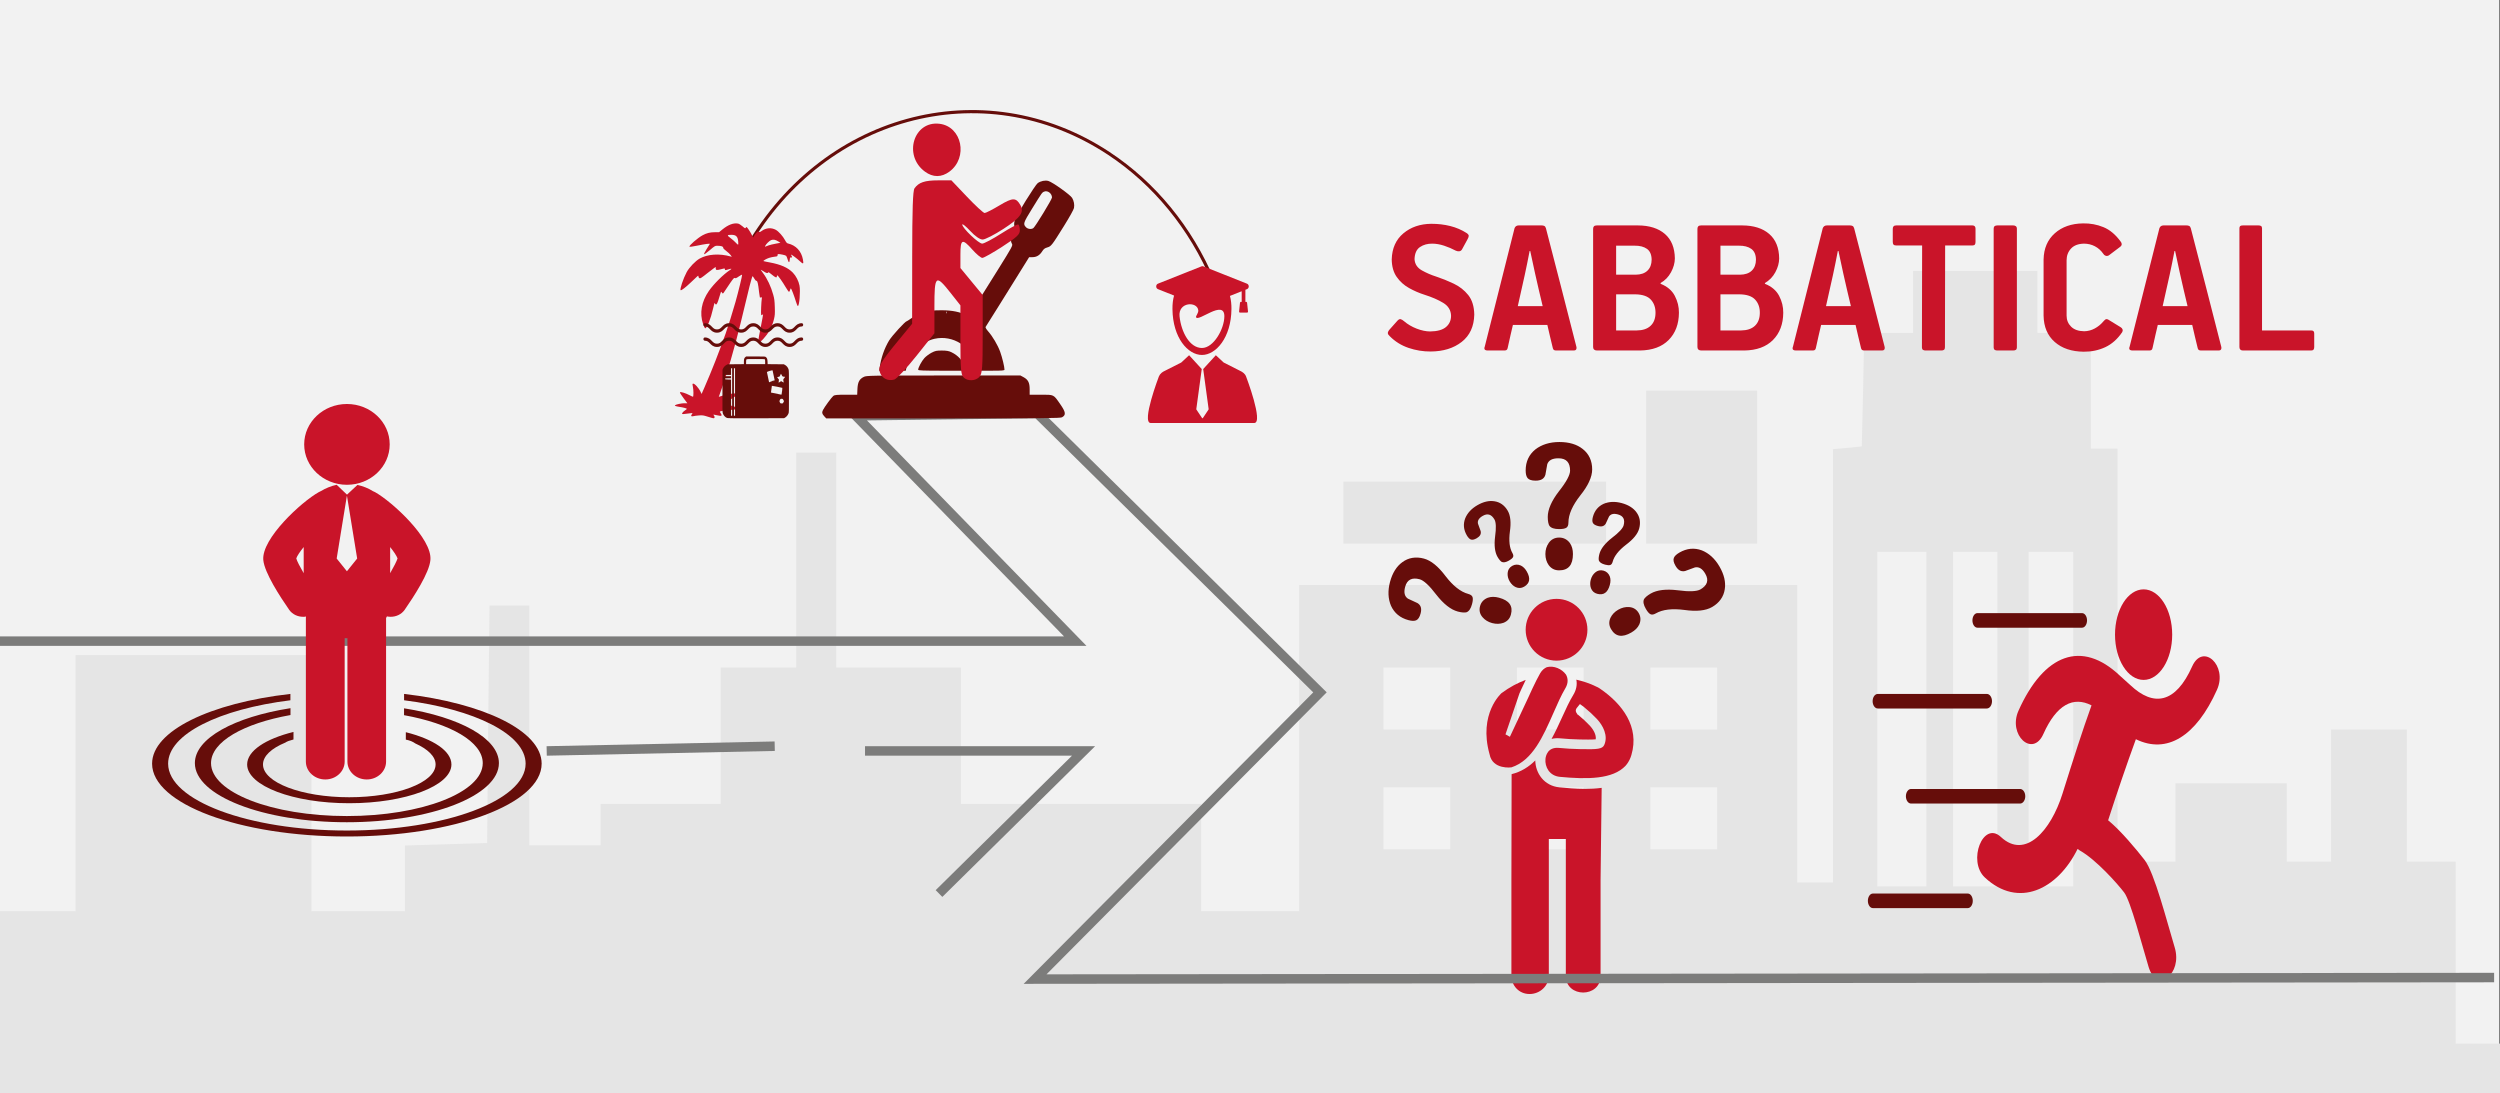 <svg width="526" height="230" xmlns="http://www.w3.org/2000/svg" xmlns:xlink="http://www.w3.org/1999/xlink" overflow="hidden"><rect width="100%" height="100%" fill="#808080" stroke="none"/><defs><clipPath id="clip0"><path d="M0 0 526 0 526 230 0 230Z" fill-rule="evenodd" clip-rule="evenodd"/></clipPath><clipPath id="clip1"><path d="M238 55 268 55 268 90 238 90Z" fill-rule="evenodd" clip-rule="evenodd"/></clipPath><clipPath id="clip2"><path d="M238 55 268 55 268 90 238 90Z" fill-rule="evenodd" clip-rule="evenodd"/></clipPath><clipPath id="clip3"><path d="M238 55 268 55 268 90 238 90Z" fill-rule="evenodd" clip-rule="evenodd"/></clipPath><clipPath id="clip4"><path d="M185 38 226 38 226 79 185 79Z" fill-rule="evenodd" clip-rule="evenodd"/></clipPath><clipPath id="clip5"><path d="M185 38 226 38 226 79 185 79Z" fill-rule="evenodd" clip-rule="evenodd"/></clipPath><clipPath id="clip6"><path d="M185 38 226 38 226 79 185 79Z" fill-rule="evenodd" clip-rule="evenodd"/></clipPath><clipPath id="clip7"><path d="M173 79 224 79 224 89 173 89Z" fill-rule="evenodd" clip-rule="evenodd"/></clipPath><clipPath id="clip8"><path d="M173 79 224 79 224 89 173 89Z" fill-rule="evenodd" clip-rule="evenodd"/></clipPath><clipPath id="clip9"><path d="M173 79 224 79 224 89 173 89Z" fill-rule="evenodd" clip-rule="evenodd"/></clipPath><clipPath id="clip10"><path d="M142 47 169 47 169 89 142 89Z" fill-rule="evenodd" clip-rule="evenodd"/></clipPath><clipPath id="clip11"><path d="M142 47 169 47 169 89 142 89Z" fill-rule="evenodd" clip-rule="evenodd"/></clipPath><clipPath id="clip12"><path d="M142 47 169 47 169 89 142 89Z" fill-rule="evenodd" clip-rule="evenodd"/></clipPath><clipPath id="clip13"><path d="M152 74 166 74 166 89 152 89Z" fill-rule="evenodd" clip-rule="evenodd"/></clipPath><clipPath id="clip14"><path d="M152 74 166 74 166 89 152 89Z" fill-rule="evenodd" clip-rule="evenodd"/></clipPath><clipPath id="clip15"><path d="M152 74 166 74 166 89 152 89Z" fill-rule="evenodd" clip-rule="evenodd"/></clipPath></defs><g clip-path="url(#clip0)"><rect x="0" y="0" width="525.239" height="230" fill="#FFFFFF" transform="scale(1.001 1)"/><rect x="0" y="0" width="525.239" height="230" fill="#F2F2F2" transform="scale(1.001 1)"/><path d="M0 153.859 0 134.718 7.967 134.718 15.878 134.718 15.878 107.806 15.878 80.841 40.676 80.841 65.474 80.841 65.474 107.806 65.474 134.718 75.292 134.718 85.11 134.718 85.11 127.833 85.11 120.897 93.751 120.636 102.391 120.375 102.615 95.392 102.896 70.41 107.103 70.41 111.255 70.41 111.255 95.601 111.255 120.844 118.773 120.844 126.235 120.844 126.235 116.463 126.235 112.134 138.858 112.134 151.482 112.134 151.482 97.792 151.482 83.449 159.449 83.449 167.359 83.449 167.359 60.865 167.359 38.23 171.567 38.23 175.775 38.23 175.775 60.865 175.775 83.449 188.904 83.449 201.976 83.449 201.976 97.792 201.976 112.134 227.223 112.134 252.47 112.134 252.47 123.452 252.47 134.718 262.737 134.718 273.06 134.718 273.06 100.399 273.06 66.081 325.406 66.081 377.751 66.081 377.751 97.374 377.751 128.668 381.51 128.668 385.269 128.668 385.269 83.084 385.269 37.5 388.299 37.239 391.328 36.926 391.609 24.983 391.833 13.039 396.939 13.039 402.1 13.039 402.1 6.519 402.1 0 415.173 0 428.245 0 428.245 6.519 428.245 13.039 433.855 13.039 439.466 13.039 439.466 25.191 439.466 37.395 442.271 37.395 445.076 37.395 445.076 80.841 445.076 124.287 451.192 124.287 457.251 124.287 457.251 116.046 457.251 107.806 468.921 107.806 480.647 107.806 480.647 116.046 480.647 124.287 485.303 124.287 489.96 124.287 489.96 110.413 489.96 96.488 497.927 96.488 505.894 96.488 505.894 110.413 505.894 124.287 510.999 124.287 516.161 124.287 516.161 143.428 516.161 162.569 522.725 162.569 529.233 162.569 529.233 167.784 529.233 173 264.645 173 0 173 0 153.859ZM404.906 94.297 404.906 59.092 399.744 59.092 394.582 59.092 394.582 94.297 394.582 129.502 399.744 129.502 404.906 129.502 404.906 94.297ZM419.829 94.297 419.829 59.092 415.173 59.092 410.516 59.092 410.516 94.297 410.516 129.502 415.173 129.502 419.829 129.502 419.829 94.297ZM435.763 94.297 435.763 59.092 431.05 59.092 426.394 59.092 426.394 94.297 426.394 129.502 431.05 129.502 435.763 129.502 435.763 94.297ZM304.815 115.159 304.815 108.64 297.802 108.64 290.789 108.64 290.789 115.159 290.789 121.679 297.802 121.679 304.815 121.679 304.815 115.159ZM332.868 115.159 332.868 108.64 325.854 108.64 318.841 108.64 318.841 115.159 318.841 121.679 325.854 121.679 332.868 121.679 332.868 115.159ZM360.92 115.159 360.92 108.64 353.907 108.64 346.894 108.64 346.894 115.159 346.894 121.679 353.907 121.679 360.92 121.679 360.92 115.159ZM304.815 89.968 304.815 83.449 297.802 83.449 290.789 83.449 290.789 89.968 290.789 96.488 297.802 96.488 304.815 96.488 304.815 89.968ZM332.868 89.968 332.868 83.449 325.854 83.449 318.841 83.449 318.841 89.968 318.841 96.488 325.854 96.488 332.868 96.488 332.868 89.968ZM360.92 89.968 360.92 83.449 353.907 83.449 346.894 83.449 346.894 89.968 346.894 96.488 353.907 96.488 360.92 96.488 360.92 89.968ZM282.374 50.852 282.374 44.332 309.977 44.332 337.58 44.332 337.58 50.852 337.58 57.371 309.977 57.371 282.374 57.371 282.374 50.852ZM345.996 41.307 345.996 25.191 357.666 25.191 369.335 25.191 369.335 41.307 369.335 57.371 357.666 57.371 345.996 57.371 345.996 41.307Z" fill="#E5E5E5" fill-rule="evenodd" transform="matrix(1.001 0 -0 1 0 57)"/><path d="M0 6.5C-1.65268e-15 2.91 2.906 0 6.491 0 10.075-1.65508e-15 12.981 2.91 12.981 6.5 12.981 10.09 10.075 13 6.491 13 2.906 13-2.47902e-15 10.09 0 6.5Z" fill="#C91429" fill-rule="evenodd" transform="matrix(1.001 0 -0 1 321 126)"/><path d="M15.822 10.017C16.657 8.107 17.448 6.302 18.352 4.774 18.973 3.719 18.904 2.73 18.472 1.94 17.573 0.707 15.925 0 14.443 0.369 13.917 0.59 13.429 0.998 13.044 1.649 12.093 3.268 10.527 6.788 10.509 6.827L6.674 15.021 5.749 14.509 8.681 5.903C8.699 5.855 9.306 4.488 10.004 3.047 8.356 3.659 6.652 4.548 4.931 5.82 4.931 5.82 0 10.125 2.402 18.697 3.031 22 6.991 21.453 6.991 21.453 11.421 20.029 13.656 14.947 15.822 10.017Z" fill="#C91429" fill-rule="evenodd" transform="matrix(1.001 0 -0 1 311 140)"/><path d="M11.58 1.857C11.335 1.687 11.09 1.561 10.845 1.464 10.21 1.14 8.719 0.462 6.656 0 6.847 1.002 6.689 2.113 6.004 3.224 5.19 4.554 4.443 6.189 3.658 7.921 2.977 9.421 2.259 10.983 1.445 12.463 1.989 12.333 2.57 12.28 3.193 12.341 4.659 12.479 5.991 12.556 7.27 12.581L7.66 12.589C8.271 12.601 9.961 12.637 10.729 12.552 10.882 11.632 10.23 10.455 9.429 9.62 8.603 8.76 7.934 8.136 7.266 7.6 7.195 7.543 7.104 7.47 7.009 7.381 6.938 7.341 6.872 7.3 6.805 7.256L6.838 7.207C6.56 6.882 6.361 6.428 6.776 5.917L7.407 5.134 8.279 5.771C8.354 5.828 8.42 5.889 8.474 5.95 8.503 5.974 8.541 6.002 8.578 6.035 9.321 6.627 10.052 7.308 10.945 8.241 12.277 9.64 13.39 11.822 12.514 13.745 12.12 14.592 11.127 14.694 7.611 14.617L7.229 14.608C5.892 14.584 4.505 14.503 2.989 14.361 0.614 14.142 0.228 16.064 0.166 16.66 0 18.34 1.001 20.242 3.189 20.448 8.848 20.988 14.308 21 17.006 18.108 17.015 18.104 17.019 18.1 17.023 18.092 17.135 17.974 17.227 17.837 17.33 17.707 17.708 17.176 18.024 16.567 18.227 15.849 19.971 9.944 16.346 5.102 11.58 1.857Z" fill="#C91429" fill-rule="evenodd" transform="matrix(1.001 0 -0 1 325 143)"/><path d="M10.09 5.657C6.847 5.345 5.056 2.645 5.017 0 3.651 1.354 2.036 2.393 0.043 2.88L0 25.152 0 45.228C0 47.385 1.589 49.141 3.819 49.141 6.052 49.141 7.865 47.385 7.865 45.228L7.865 16.526 11.438 16.526C11.438 23.25 11.438 38.593 11.438 45.317 11.438 50 18.741 50 18.741 45.317 18.741 38.593 18.741 31.876 18.741 25.152L18.973 5.763C17.804 5.922 16.627 5.986 15.485 5.986 13.453 5.981 11.546 5.802 10.09 5.657Z" fill="#C91429" fill-rule="evenodd" transform="matrix(1.001 0 -0 1 318 160)"/><path d="M13.98 5.756C13.98 7.355 13.131 9.183 11.483 11.239 9.836 13.34 8.987 15.259 8.987 16.949 8.987 17.497 8.837 17.863 8.538 18.046 8.238 18.228 7.739 18.32 7.04 18.32 5.991 18.32 5.342 18.091 4.993 17.634 4.793 17.315 4.643 16.675 4.643 15.761 4.643 14.208 5.442 12.381 6.99 10.371 8.588 8.36 9.336 6.898 9.336 6.03 9.336 4.294 8.538 3.426 6.89 3.426 5.592 3.426 4.843 3.838 4.543 4.66 4.394 5.391 4.294 6.168 4.144 6.898 3.894 7.721 3.245 8.132 2.097 8.132 1.248 8.132 0.699 7.949 0.399 7.584 0.15 7.264 0 6.761 0 5.985 0 4.112 0.699 2.65 2.047 1.553 3.345 0.548 5.043 0 7.09 0 9.137 0 10.784 0.503 11.983 1.462 13.281 2.467 13.98 3.929 13.98 5.756ZM9.936 23.574C9.936 25.858 8.987 27 7.04 27 6.091 27 5.392 26.634 4.843 25.904 4.394 25.264 4.144 24.487 4.144 23.574 4.144 22.66 4.394 21.883 4.843 21.244 5.342 20.513 6.091 20.102 7.04 20.102 7.988 20.102 8.737 20.513 9.287 21.244 9.736 21.883 9.936 22.66 9.936 23.574Z" fill="#660D0A" fill-rule="evenodd" transform="matrix(1.001 0 -0 1 321 93)"/><path d="M10.034 4.217C10.034 5.389 9.424 6.727 8.242 8.233 7.059 9.773 6.45 11.179 6.45 12.417 6.45 12.819 6.343 13.086 6.128 13.22 5.913 13.354 5.554 13.421 5.053 13.421 4.3 13.421 3.834 13.254 3.583 12.919 3.44 12.685 3.333 12.216 3.333 11.547 3.333 10.409 3.906 9.07 5.017 7.597 6.163 6.125 6.701 5.054 6.701 4.418 6.701 3.146 6.128 2.51 4.945 2.51 4.013 2.51 3.476 2.811 3.261 3.414 3.153 3.949 3.082 4.518 2.974 5.054 2.795 5.656 2.329 5.957 1.505 5.957 0.896 5.957 0.502 5.824 0.287 5.556 0.108 5.322 0 4.953 0 4.384 0 3.012 0.502 1.941 1.469 1.138 2.401 0.402 3.619 0 5.088 0 6.558 0 7.74 0.368 8.6 1.071 9.532 1.807 10.034 2.878 10.034 4.217ZM7.131 17.27C7.131 18.944 6.45 19.78 5.053 19.78 4.372 19.78 3.87 19.512 3.476 18.977 3.153 18.508 2.974 17.939 2.974 17.27 2.974 16.601 3.153 16.032 3.476 15.563 3.834 15.028 4.372 14.726 5.053 14.726 5.733 14.726 6.271 15.028 6.665 15.563 6.988 16.032 7.131 16.601 7.131 17.27Z" fill="#660D0A" fill-rule="evenodd" transform="matrix(0.867 -0.5 0.499 0.866 306.427 108.838)"/><path d="M10.031 4.216C10.031 5.387 9.422 6.725 8.24 8.231 7.057 9.77 6.448 11.176 6.448 12.414 6.448 12.815 6.341 13.083 6.126 13.217 5.911 13.351 5.553 13.418 5.051 13.418 4.299 13.418 3.833 13.25 3.582 12.916 3.439 12.681 3.332 12.213 3.332 11.544 3.332 10.406 3.905 9.068 5.015 7.595 6.162 6.123 6.699 5.052 6.699 4.417 6.699 3.145 6.126 2.51 4.944 2.51 4.012 2.51 3.475 2.811 3.26 3.413 3.153 3.948 3.081 4.517 2.973 5.052 2.794 5.655 2.329 5.956 1.505 5.956 0.896 5.956 0.502 5.822 0.287 5.554 0.107 5.32 0 4.952 0 4.383 0 3.011 0.502 1.941 1.469 1.138 2.4 0.402 3.618 0 5.087 0 6.556 0 7.738 0.368 8.598 1.071 9.529 1.807 10.031 2.878 10.031 4.216ZM7.129 17.265C7.129 18.938 6.448 19.775 5.051 19.775 4.371 19.775 3.869 19.507 3.475 18.972 3.153 18.503 2.973 17.935 2.973 17.265 2.973 16.596 3.153 16.027 3.475 15.559 3.833 15.024 4.371 14.723 5.051 14.723 5.732 14.723 6.269 15.024 6.663 15.559 6.986 16.027 7.129 16.596 7.129 17.265Z" fill="#660D0A" fill-rule="evenodd" transform="matrix(0.967 0.259 -0.258 0.966 336.273 104.527)"/><path d="M13.355 5.613C13.355 7.172 12.544 8.954 10.97 10.959 9.396 13.008 8.585 14.879 8.585 16.527 8.585 17.062 8.442 17.418 8.156 17.596 7.87 17.774 7.393 17.864 6.725 17.864 5.723 17.864 5.103 17.641 4.77 17.195 4.579 16.884 4.436 16.26 4.436 15.369 4.436 13.854 5.199 12.072 6.677 10.112 8.204 8.152 8.919 6.727 8.919 5.88 8.919 4.187 8.156 3.341 6.582 3.341 5.342 3.341 4.626 3.742 4.34 4.544 4.197 5.257 4.102 6.014 3.959 6.727 3.72 7.529 3.1 7.929 2.003 7.929 1.192 7.929 0.668 7.751 0.382 7.395 0.143 7.083 0 6.593 0 5.836 0 4.009 0.668 2.584 1.956 1.515 3.196 0.535 4.817 0 6.773 0 8.728 0 10.302 0.49 11.447 1.426 12.687 2.406 13.355 3.831 13.355 5.613ZM9.491 22.987C9.491 25.214 8.585 26.328 6.725 26.328 5.819 26.328 5.151 25.971 4.626 25.259 4.197 24.635 3.959 23.878 3.959 22.987 3.959 22.096 4.197 21.338 4.626 20.715 5.103 20.002 5.819 19.601 6.725 19.601 7.631 19.601 8.347 20.002 8.871 20.715 9.301 21.338 9.491 22.096 9.491 22.987Z" fill="#660D0A" fill-rule="evenodd" transform="matrix(0.501 0.866 -0.866 0.501 358.392 113.343)"/><path d="M13.351 5.612C13.351 7.17 12.54 8.952 10.967 10.956 9.393 13.004 8.583 14.875 8.583 16.523 8.583 17.057 8.44 17.413 8.154 17.592 7.868 17.77 7.391 17.859 6.723 17.859 5.722 17.859 5.102 17.636 4.768 17.191 4.578 16.879 4.434 16.256 4.434 15.365 4.434 13.851 5.197 12.069 6.676 10.11 8.201 8.15 8.917 6.725 8.917 5.879 8.917 4.186 8.154 3.34 6.58 3.34 5.34 3.34 4.625 3.741 4.339 4.543 4.196 5.255 4.101 6.012 3.958 6.725 3.719 7.527 3.099 7.927 2.003 7.927 1.192 7.927 0.668 7.749 0.381 7.393 0.143 7.081 0 6.591 0 5.834 0 4.008 0.668 2.583 1.955 1.514 3.195 0.534 4.816 0 6.771 0 8.726 0 10.299 0.49 11.444 1.425 12.684 2.405 13.351 3.83 13.351 5.612ZM9.489 22.98C9.489 25.207 8.583 26.321 6.723 26.321 5.817 26.321 5.15 25.964 4.625 25.252 4.196 24.628 3.958 23.871 3.958 22.98 3.958 22.09 4.196 21.333 4.625 20.709 5.102 19.997 5.817 19.596 6.723 19.596 7.629 19.596 8.344 19.997 8.869 20.709 9.298 21.333 9.489 22.09 9.489 22.98Z" fill="#660D0A" fill-rule="evenodd" transform="matrix(0.259 -0.966 0.967 0.259 290.707 128.97)"/><path d="M1.046 3.069 23.041 3.069C23.619 3.069 24.087 2.382 24.087 1.534 24.087 0.687 23.619 0 23.041 0L1.046 0C0.468 0 0 0.687 0 1.534 0 2.382 0.468 3.069 1.046 3.069Z" fill="#660D0A" fill-rule="evenodd" transform="matrix(1.001 0 -0 1 415 129)"/><path d="M1.09 3.069 24.001 3.069C24.603 3.069 25.091 2.382 25.091 1.534 25.091 0.687 24.603 0 24.001 0L1.09 0C0.488 0 0 0.687 0 1.534 0 2.382 0.488 3.069 1.09 3.069Z" fill="#660D0A" fill-rule="evenodd" transform="matrix(1.001 0 -0 1 394 146)"/><path d="M0 1.534C0 2.382 0.488 3.069 1.09 3.069L24.001 3.069C24.603 3.069 25.091 2.382 25.091 1.534 25.091 0.687 24.603 0 24.001 0L1.09 0C0.488 0 0 0.687 0 1.534Z" fill="#660D0A" fill-rule="evenodd" transform="matrix(1.001 0 -0 1 401 166)"/><path d="M20.994 0 1.056 0C0.473 0 0 0.687 0 1.534 0 2.382 0.473 3.069 1.056 3.069L20.994 3.069C21.578 3.069 22.05 2.382 22.05 1.534 22.05 0.687 21.578 0 20.994 0Z" fill="#660D0A" fill-rule="evenodd" transform="matrix(1.001 0 -0 1 393 188)"/><path d="M6.01 19.055C9.328 19.055 12.018 14.789 12.018 9.527 12.018 4.266 9.328 0 6.01 0 2.691 0 0 4.266 0 9.527-0 14.789 2.69 19.055 6.01 19.055Z" fill="#C91429" fill-rule="evenodd" transform="matrix(1.001 0 -0 1 445 124)"/><path d="M45.183 2.22C41.738 9.942 37.125 10.837 32.161 6.12 31.823 5.8 30.323 4.478 29.991 4.162 22.006-3.425 14.029-0.45 8.68 11.539 6.407 16.638 11.664 21.471 13.912 16.432 16.676 10.238 20.19 8.445 24.034 10.407 22.066 15.874 20.345 21.308 17.917 29.028 15.489 36.748 10.127 42.913 4.975 38.092 1.257 34.614-2.095 43.161 1.611 46.627 8.645 53.206 16.892 49.167 21.102 40.615 21.248 40.74 21.403 40.852 21.572 40.947 25.011 42.865 29.52 47.971 30.894 49.78 32.267 51.59 34.627 60.808 36.028 65.439 37.728 71.059 43.217 66.966 41.511 61.322 39.923 56.067 37.257 45.579 35.177 42.926 33.509 40.798 30.27 36.837 27.524 34.59 29.382 28.829 31.317 23.131 33.354 17.531 39.847 20.715 46.018 16.964 50.413 7.111 52.688 2.013 47.432-2.821 45.183 2.22Z" fill="#C91429" fill-rule="evenodd" transform="matrix(1.001 0 -0 1 416 138)"/><path d="M0 47.893 226.005 47.893 179.892 0.488 218.028 0 277.446 58.674 217.564 119 524.24 118.675" stroke="#7C7C7B" stroke-width="1.997" stroke-miterlimit="8" fill="none" fill-rule="evenodd" transform="matrix(1.001 0 -0 1 0 87)"/><path d="M15.55 30 45.933 0 0 0" stroke="#7C7C7B" stroke-width="1.997" stroke-miterlimit="8" fill="none" fill-rule="evenodd" transform="matrix(1.001 0 -0 1 182 158)"/><path d="M0 0-47.931-1" stroke="#7C7C7B" stroke-width="1.997" stroke-miterlimit="8" fill="none" fill-rule="evenodd" transform="matrix(1.001 8.75495e-08 8.74228e-08 -1 163 157)"/><path d="M0 8.5C-2.28832e-15 3.806 4.024 0 8.987 0 13.95-2.16433e-15 17.974 3.806 17.974 8.5 17.974 13.194 13.95 17 8.987 17 4.024 17-3.43249e-15 13.194 0 8.5Z" fill="#C91429" fill-rule="evenodd" transform="matrix(1.001 0 -0 1 64 85)"/><path d="M21.453 13.741C11.466 13.741 3.329 10.648 3.329 6.843 3.329 5.064 5.117 3.449 8.014 2.245 8.384 1.998 8.877 1.807 9.463 1.67 9.555 1.642 9.648 1.615 9.74 1.588L9.74 0C3.884 1.451 0 3.969 0 6.843 0 11.332 9.648 15 21.453 15 33.29 15 42.938 11.332 42.938 6.843 42.938 3.996 39.116 1.505 33.352 0.055L33.352 1.615C34.215 1.779 34.831 2.053 35.324 2.409 37.975 3.613 39.609 5.146 39.609 6.843 39.609 10.648 31.471 13.741 21.453 13.741Z" fill="#660D0A" fill-rule="evenodd" transform="matrix(1.001 0 -0 1 52 154)"/><path d="M0 11.561C0 18.418 14.333 24 31.938 24 49.574 24 63.907 18.418 63.907 11.561 63.907 6.347 55.65 1.87 43.965 0.028L43.965 1.473C53.718 3.23 60.511 7.084 60.511 11.561 60.511 17.709 47.705 22.697 31.938 22.697 16.203 22.697 3.396 17.709 3.396 11.561 3.396 7.055 10.251 3.202 20.098 1.445L20.098 0C8.351 1.842 0 6.319 0 11.561Z" fill="#660D0A" fill-rule="evenodd" transform="matrix(1.001 0 -0 1 41 149)"/><path d="M52.965 0 52.965 1.336C67.782 3.218 78.513 8.482 78.513 14.673 78.513 22.418 61.637 28.745 40.925 28.745 20.213 28.745 3.369 22.418 3.369 14.673 3.369 8.455 14.162 3.191 29.072 1.336L29.072 0C12.259 1.909 0 7.773 0 14.673 0 23.127 18.373 30 40.925 30 63.509 30 81.881 23.127 81.881 14.673 81.881 7.773 69.685 1.936 52.965 0Z" fill="#660D0A" fill-rule="evenodd" transform="matrix(1.001 0 -0 1 32 146)"/><path d="M8.766 27.774C8.979 27.774 9.163 27.774 9.376 27.718 9.376 27.802 9.346 27.886 9.346 27.97L9.346 58.241C9.346 60.317 11.178 62 13.438 62 15.668 62 17.501 60.317 17.501 58.241L17.501 32.263C17.653 32.263 17.806 32.291 17.989 32.291 18.02 32.291 18.05 32.263 18.081 32.263L18.081 58.241C18.081 60.317 19.883 62 22.143 62L22.143 62C24.372 62 26.205 60.317 26.205 58.241L26.205 28.026C26.266 27.914 26.327 27.802 26.388 27.69 26.633 27.746 26.907 27.774 27.182 27.774 28.312 27.774 29.412 27.269 30.084 26.343 32.008 23.566 35.306 18.516 35.52 15.823 35.948 11.334 27.518 3.591 23.884 1.543 23.731 1.459 23.609 1.403 23.456 1.347 22.479 0.729 21.349 0.281 20.188 0.028L17.989 2.076 15.821 0C15.821 0 15.821 0 15.821 0 14.66 0.252 13.53 0.701 12.522 1.319 12.37 1.403 12.217 1.459 12.064 1.543 8.399 3.591 0 11.334 0.397 15.823 0.641 18.516 3.94 23.566 5.864 26.343 6.536 27.269 7.635 27.774 8.766 27.774ZM27.06 13.101C27.854 14.083 28.404 14.925 28.618 15.486 28.435 16.075 27.854 17.225 27.06 18.6L27.06 13.101ZM17.959 2.357 17.989 2.357 20.127 15.514 17.989 18.179 17.959 18.179 15.821 15.514 17.959 2.357ZM8.888 13.101 8.888 18.6C8.094 17.225 7.483 16.075 7.33 15.486 7.513 14.953 8.094 14.083 8.888 13.101Z" fill="#C91429" fill-rule="evenodd" transform="matrix(1.001 0 -0 1 55 102)"/><path d="M7.963 29.869C23.847 0.74 58.195-8.711 84.68 8.758 94.285 15.094 101.939 24.456 106.651 35.631" stroke="#660D0A" stroke-width="0.666" stroke-miterlimit="8" fill="none" fill-rule="evenodd" transform="matrix(1.001 0 -0 1 148.5 23.5)"/><g clip-path="url(#clip1)"><g clip-path="url(#clip2)"><g clip-path="url(#clip3)"><path d="M24.17 21.094C23.948 20.564 23.415 20.224 22.905 20.016L19.464 18.431 17.811 17.037 15.154 19.679 15.152 19.679 16.299 27.343C16.303 27.369 16.296 27.396 16.28 27.418L15.082 29.058C15.063 29.085 15.032 29.1 15 29.1 14.967 29.1 14.937 29.085 14.918 29.058L13.719 27.418C13.704 27.396 13.697 27.369 13.701 27.343L14.847 19.679 14.845 19.679 12.189 17.037 10.536 18.431 7.094 20.016C6.585 20.224 6.085 20.541 5.83 21.094 5.83 21.094 2.089 30 4.118 30L25.882 30C27.911 30 24.17 21.094 24.17 21.094Z" fill="#C91429" transform="matrix(1 0 -0 1.1 238 56)"/><path d="M24.409 8.883C24.461 8.878 24.507 8.853 24.539 8.813 24.572 8.773 24.587 8.721 24.581 8.67 24.542 8.341 24.503 8.013 24.465 7.684L24.385 6.995C24.373 6.893 24.281 6.818 24.177 6.827L24.029 6.827 24.032 4.517 24.109 4.489 24.369 4.395C24.589 4.315 24.736 4.107 24.736 3.873 24.736 3.639 24.589 3.431 24.369 3.351L15.188 0.033C15.066-0.011 14.933-0.011 14.811 0.033L5.63 3.351C5.41 3.431 5.264 3.639 5.264 3.873 5.264 4.107 5.41 4.315 5.63 4.395L9.024 5.621C8.785 6.378 8.676 7.244 8.685 8.208 8.745 13.707 11.938 16.986 14.891 16.986 17.811 16.986 21.038 13.707 21.097 8.208 21.107 7.273 21.004 6.432 20.78 5.692L23.248 4.8 23.253 6.828 23.104 6.828C23 6.819 22.908 6.894 22.896 6.997L22.703 8.672C22.698 8.723 22.713 8.774 22.745 8.814 22.777 8.854 22.824 8.88 22.875 8.884M14.892 15.651C12.315 15.651 10.536 12.632 10.178 9.614 9.846 6.823 13.882 6.693 14.117 8.423 14.189 8.955 13.578 9.524 13.648 9.744 13.989 10.828 19.645 6.205 19.606 9.613 19.579 12.018 17.347 15.651 14.892 15.651Z" fill="#C91429" transform="matrix(1 0 -0 1.1 238 56)"/></g></g></g><g clip-path="url(#clip4)"><g clip-path="url(#clip5)"><g clip-path="url(#clip6)"><path d="M0.093 37.126C0.366 35.244 1.067 33.332 2.052 31.789 2.657 30.839 5.477 27.928 5.792 27.928 5.839 27.928 6.209 27.707 6.614 27.436 7.019 27.166 7.759 26.817 8.257 26.662 8.755 26.506 9.299 26.322 9.466 26.252 10.366 25.873 11.299 25.749 13.175 25.759 15.329 25.771 16.942 26.076 18.238 26.716 18.567 26.878 18.845 26.996 18.855 26.978 19.884 25.21 21.122 23.516 21.281 23.659 21.346 23.717 21.35 23.679 21.289 23.575 21.228 23.468 21.351 23.138 21.571 22.818 21.786 22.506 23.351 20.145 25.049 17.57 27.99 13.112 28.126 12.873 27.914 12.55 27.534 11.969 27.618 10.745 28.088 10.036 28.395 9.571 28.473 9.307 28.405 8.964 28.355 8.714 28.389 8.228 28.48 7.886 28.684 7.126 32.822 0.833 33.343 0.492 33.998 0.063 34.91-0.109 35.577 0.07 36.453 0.306 40.212 2.838 40.578 3.439 40.957 4.059 41.093 4.765 40.967 5.442 40.91 5.743 40.024 7.248 38.895 8.962 36.307 12.889 36.169 13.057 35.344 13.278 34.831 13.415 34.58 13.595 34.288 14.037 33.767 14.825 33.091 15.21 32.231 15.211L31.53 15.211 28.463 19.867C26.776 22.427 25.304 24.658 25.193 24.825 23.506 27.345 22.442 28.946 22.362 29.084 22.307 29.179 22.541 29.554 22.881 29.917 23.84 30.94 24.92 32.664 25.431 33.992 25.853 35.085 26.346 37.004 26.346 37.552 26.346 37.733 25.882 37.769 23.583 37.769L20.82 37.769 20.543 36.823C19.413 32.961 15.534 30.612 11.63 31.426 8.911 31.994 6.425 34.371 5.75 37.05L5.569 37.769 2.785 37.769 0 37.769 0.093 37.126ZM14.187 26.083C14.138 25.962 14.102 25.998 14.095 26.175 14.089 26.334 14.124 26.424 14.175 26.373 14.225 26.323 14.23 26.192 14.187 26.083ZM32.431 9.42C32.888 9.059 36.338 3.709 36.338 3.363 36.338 2.545 35.404 1.884 34.683 2.192 34.228 2.385 34.305 2.283 32.11 5.635 30.276 8.437 30.209 8.642 30.918 9.303 31.289 9.648 32.068 9.709 32.431 9.42ZM8.18 37.58C8.184 37.154 8.93 35.836 9.498 35.254 9.832 34.912 10.506 34.435 10.997 34.195 11.772 33.814 12.056 33.758 13.175 33.762 14.16 33.766 14.63 33.844 15.178 34.093 16.6 34.739 17.618 35.81 18.095 37.162L18.309 37.769 13.244 37.769C9.292 37.769 8.179 37.727 8.18 37.58Z" fill="#660D0A" transform="matrix(1 0 -0 1.059 185 38)"/></g></g></g><g clip-path="url(#clip7)"><g clip-path="url(#clip8)"><g clip-path="url(#clip9)"><path d="M0.411 7.988C-0.049 7.528-0.105 7.261 0.155 6.771 0.458 6.198 2.011 4.226 2.34 3.996 2.599 3.815 3.121 3.771 5.007 3.771L7.353 3.771 7.404 2.647C7.466 1.311 7.811 0.701 8.747 0.276 9.315 0.018 10.056 0.006 25.518 0.003L41.694 0 42.34 0.326C43.319 0.821 43.641 1.41 43.641 2.705L43.641 3.771 46.015 3.771C48.811 3.771 48.629 3.687 50.079 5.634 51.243 7.198 51.322 7.747 50.447 8.2 50.092 8.383 46.743 8.412 25.436 8.412L0.835 8.412Z" fill="#660D0A" transform="matrix(1 0 -0 1.073 173 79)"/></g></g></g><path d="M-14.811-11.947-17.598-11.947C-20.411-11.947-21.695-12.381-22.565-13.627-22.915-14.129-23.043-17.96-23.052-28.214L-23.065-42.119-25.929-45.603C-29.816-50.333-30.311-51.22-29.779-52.503-29.298-53.666-28.097-54.215-26.813-53.86-26.329-53.727-24.234-51.482-22.157-48.871L-18.381-44.125-18.381-38.556C-18.381-31.86-18.124-31.641-14.966-35.649L-12.916-38.25-12.916-45.463C-12.916-51.448-12.812-52.791-12.303-53.351-11.475-54.262-9.671-54.204-8.879-53.24-8.325-52.568-8.233-51.284-8.233-44.267L-8.233-36.078-10.575-33.236-12.916-30.393-12.916-27.61C-12.916-24.267-12.541-24.11-10.38-26.545-9.541-27.49-8.61-28.263-8.31-28.263-8.01-28.263-6.114-27.194-4.096-25.887-1.077-23.933-0.426-23.328-0.426-22.478-0.426-21.909-0.564-21.35-0.733-21.235-0.901-21.121-2.524-21.979-4.34-23.142-6.156-24.306-7.954-25.257-8.336-25.257-9.105-25.257-12.526-21.984-12.526-21.249-12.526-20.994-11.773-21.598-10.853-22.592-9.826-23.7-8.817-24.399-8.244-24.399-7.729-24.399-5.752-23.385-3.851-22.147-0.324-19.85 0.543-18.635-0.297-17.169-1.235-15.533-1.908-15.539-4.686-17.206-6.161-18.092-7.576-18.817-7.829-18.817-8.083-18.817-9.757-17.271-11.55-15.382ZM-17.295-0.044C-22.752 0.633-24.997-6.714-20.372-10.113-18.684-11.354-16.902-11.352-15.224-10.109L-15.224-10.109C-11.243-7.157-12.586-0.628-17.295-0.044Z" fill="#C91429" fill-rule="evenodd" transform="matrix(1.001 8.75495e-08 8.74228e-08 -1 215 26)"/><g clip-path="url(#clip10)"><g clip-path="url(#clip11)"><g clip-path="url(#clip12)"><path d="M6.917 37.659C6.016 37.389 5.808 37.362 5.034 37.415 4.555 37.448 4.018 37.517 3.839 37.568 3.438 37.683 3.301 37.468 3.578 37.162 3.752 36.97 3.75 36.963 3.514 36.963 3.38 36.963 2.894 37.016 2.434 37.08 1.974 37.144 1.571 37.171 1.539 37.139 1.427 37.027 1.688 36.707 2.094 36.457 2.32 36.318 2.507 36.177 2.508 36.144 2.513 36.044 1.788 35.859 0.935 35.742 0.147 35.634-0.134 35.526 0.059 35.407 0.316 35.248 1.407 35.039 1.98 35.039L2.622 35.039 1.795 34.018C1.296 33.401 1.005 32.96 1.061 32.904 1.197 32.768 2.24 33.059 3.066 33.464 3.455 33.654 3.79 33.794 3.81 33.775 3.934 33.65 3.927 32.467 3.799 31.917 3.674 31.384 3.672 31.268 3.785 31.224 4.082 31.11 5.002 32.024 5.417 32.845L5.613 33.233 6.252 31.883C7.699 28.829 9.258 25.154 10.69 21.418 11.184 20.127 12.201 17.108 12.753 15.291 13.361 13.293 14.184 10.153 14.137 10.013 14.119 9.958 13.81 10.102 13.452 10.334 12.93 10.671 12.764 10.734 12.626 10.647 12.477 10.555 12.341 10.684 11.7 11.522 11.287 12.063 10.775 12.768 10.564 13.088 10.352 13.408 10.143 13.67 10.098 13.67 10.053 13.67 9.952 13.578 9.873 13.464 9.732 13.263 9.727 13.264 9.622 13.54 9.563 13.695 9.414 14.141 9.29 14.531 9.005 15.435 8.821 15.797 8.647 15.797 8.57 15.797 8.479 15.722 8.444 15.631 8.345 15.373 8.297 15.488 8.024 16.619 7.55 18.585 6.719 20.501 6.369 20.433 6.289 20.418 6.089 20.04 5.925 19.595 5.156 17.504 5.583 15.253 7.145 13.164 8.158 11.809 10.274 9.867 11.573 9.101 12.064 8.811 11.96 8.756 11.289 8.952 10.582 9.157 10.512 9.154 10.512 8.922 10.512 8.736 10.491 8.736 9.704 8.934 8.791 9.163 8.588 9.131 8.588 8.756L8.588 8.494 8.277 8.677C8.106 8.777 7.502 9.204 6.935 9.624 5.495 10.692 5.298 10.801 5.1 10.637 5.013 10.565 4.942 10.417 4.942 10.307 4.942 10.086 4.948 10.081 3.292 11.55 2.256 12.469 1.351 13.108 1.21 13.021 0.983 12.881 1.751 10.747 2.477 9.498 3.009 8.584 4.318 7.317 5.206 6.857 6.878 5.99 9.327 5.831 11.677 6.435L11.98 6.514 11.72 6.168C11.576 5.977 11.166 5.623 10.808 5.38 10.354 5.071 10.157 4.873 10.155 4.723 10.153 4.485 9.753 4.37 8.887 4.359 8.458 4.353 8.352 4.412 7.331 5.223 6.688 5.733 6.198 6.055 6.145 6.002 6.092 5.949 6.309 5.539 6.669 5.011 7.008 4.515 7.31 4.068 7.342 4.016 7.425 3.882 6.377 4.01 4.638 4.346 3.728 4.522 3.131 4.594 3.068 4.536 2.888 4.369 4.759 2.858 5.803 2.327 6.661 1.892 7.387 1.722 8.405 1.721L9.286 1.72 9.975 1.197C11.212 0.259 12.346-0.136 13.293 0.041 13.5 0.08 13.901 0.309 14.225 0.573 14.713 0.971 14.807 1.013 14.886 0.872 14.937 0.781 15.017 0.707 15.066 0.707 15.182 0.707 15.828 1.594 16.179 2.236L16.46 2.749 16.669 2.412C16.784 2.226 17.013 1.945 17.177 1.788 17.431 1.545 17.506 1.52 17.67 1.622 17.831 1.722 17.928 1.698 18.256 1.476 19.164 0.859 20.287 0.778 21.236 1.259 21.822 1.556 22.741 2.513 23.169 3.27 23.405 3.688 23.569 3.864 23.764 3.905 25.467 4.271 26.606 5.394 26.935 7.032 27.118 7.946 27.015 7.999 26.285 7.362 25.713 6.862 24.584 6.075 24.44 6.075 24.408 6.075 24.456 6.188 24.547 6.327 24.696 6.554 24.697 6.585 24.554 6.64 24.467 6.673 24.351 6.672 24.296 6.638 24.236 6.601 24.183 6.77 24.164 7.052 24.121 7.718 23.936 7.71 23.722 7.032 23.623 6.718 23.483 6.401 23.411 6.329 23.339 6.257 22.99 6.147 22.635 6.086 21.694 5.922 21.584 5.934 21.593 6.201 21.601 6.407 21.542 6.435 20.994 6.489 20.66 6.522 20.136 6.623 19.829 6.715 19.273 6.88 18.552 7.261 18.635 7.345 18.66 7.37 19.246 7.486 19.938 7.603 22.257 7.996 23.793 8.624 24.812 9.596 25.482 10.236 26.025 11.214 26.214 12.121 26.439 13.204 26.187 16.101 25.867 16.101 25.8 16.101 25.615 15.704 25.457 15.218 25.105 14.137 24.493 12.658 24.397 12.658 24.359 12.658 24.284 12.803 24.23 12.98 24.177 13.157 24.082 13.319 24.019 13.339 23.956 13.359 23.642 12.96 23.322 12.453 22.654 11.394 21.685 10.126 21.545 10.126 21.492 10.126 21.45 10.217 21.45 10.328 21.45 10.665 21.141 10.562 20.388 9.975 19.812 9.526 19.665 9.452 19.596 9.577 19.489 9.766 19.238 9.698 18.587 9.304 18.322 9.143 18.082 9.012 18.056 9.012 18.029 9.012 18.237 9.296 18.518 9.645 19.452 10.801 20.203 12.278 20.697 13.927 20.92 14.671 20.978 15.101 21.018 16.31 21.062 17.587 21.04 17.899 20.853 18.636 20.66 19.399 20.263 20.354 19.908 20.911 19.306 21.854 17.921 23.291 17.616 23.291 17.429 23.291 17.475 22.974 18.043 20.304 18.34 18.911 18.568 17.754 18.55 17.732 18.532 17.71 18.448 17.75 18.364 17.82 18.239 17.924 18.199 17.916 18.145 17.774 18.075 17.591 18.174 15.271 18.276 14.697 18.331 14.389 18.317 14.363 18.129 14.423 18.015 14.459 17.9 14.453 17.873 14.409 17.845 14.365 17.771 13.896 17.707 13.366 17.506 11.7 17.375 11.189 17.152 11.189 17.028 11.189 16.86 11.024 16.69 10.733 16.543 10.483 16.381 10.286 16.328 10.296 16.276 10.306 15.993 11.195 15.699 12.271 15.199 14.098 14.944 15.073 13.807 19.494 12.714 23.739 10.742 30.013 9.666 32.659 9.417 33.272 9.222 33.782 9.232 33.793 9.242 33.803 9.523 33.722 9.856 33.612 10.962 33.246 12.668 33.016 13.086 33.176 13.361 33.282 13.268 33.388 12.563 33.775 12.187 33.981 11.56 34.406 11.17 34.72L10.461 35.291 11.065 35.367C12.084 35.494 13.348 35.924 13.348 36.144 13.348 36.191 12.812 36.261 12.158 36.299 11.058 36.362 10.008 36.494 9.573 36.622 9.406 36.671 9.408 36.691 9.599 36.934 10.018 37.467 9.858 37.605 9.041 37.413 8.708 37.334 8.349 37.27 8.243 37.269 8.058 37.267 8.057 37.275 8.23 37.466 8.439 37.697 8.371 37.979 8.11 37.969 8.011 37.965 7.474 37.825 6.917 37.659ZM19.728 4.281C19.979 4.199 20.638 4.052 21.193 3.956L22.203 3.78 21.75 3.517C21.14 3.162 20.658 3.085 20.215 3.27 19.837 3.428 19.206 4.003 19.011 4.368 18.907 4.562 18.915 4.577 19.083 4.508 19.187 4.465 19.477 4.363 19.728 4.281ZM13.322 3.556C13.23 2.549 12.872 2.225 11.849 2.228 10.948 2.23 10.925 2.329 11.701 2.86 12.077 3.118 12.566 3.513 12.786 3.739 13.006 3.965 13.229 4.15 13.281 4.15 13.335 4.15 13.353 3.896 13.322 3.556Z" fill="#C91429" transform="matrix(1 0 -0 1.08 142 47)"/></g></g></g><g clip-path="url(#clip13)"><g clip-path="url(#clip14)"><g clip-path="url(#clip15)"><path d="M0.959 11.164C0.546 11.016 0.222 10.697 0.065 10.284-0 10.111-0.007 9.661 0.005 6.245L0.018 2.4 0.123 2.203C0.272 1.923 0.528 1.685 0.829 1.543L1.09 1.421 2.802 1.408 4.515 1.394 4.515 0.965C4.515 0.467 4.588 0.271 4.836 0.106L4.995 0 6.985 0C8.972 0 8.975 0 9.131 0.105 9.39 0.28 9.472 0.474 9.493 0.962L9.512 1.393 11.219 1.407 12.926 1.421 13.193 1.552C13.519 1.712 13.802 2.023 13.914 2.345 13.992 2.57 13.998 2.843 13.998 6.361 13.998 10.118 13.998 10.137 13.899 10.351 13.762 10.647 13.491 10.934 13.209 11.083L12.973 11.208 7.055 11.218C2.158 11.226 1.106 11.217 0.959 11.164ZM2.045 6.454 2.045 2.144 1.928 2.144 1.812 2.144 1.812 2.749 1.812 3.355 1.183 3.355 0.554 3.355 0.554 3.472 0.554 3.588 1.183 3.588 1.812 3.588 1.812 3.775 1.812 3.961 1.18 3.961C0.55 3.961 0.547 3.962 0.562 4.066 0.577 4.168 0.594 4.171 1.194 4.184L1.812 4.197 1.812 7.481 1.812 10.765 1.928 10.765 2.045 10.765ZM2.651 6.454 2.651 2.144 2.534 2.144 2.418 2.144 2.418 6.454 2.418 10.765 2.534 10.765 2.651 10.765ZM12.833 8.323 12.953 8.118 12.824 7.904C12.697 7.693 12.69 7.689 12.454 7.689 12.218 7.689 12.21 7.694 12.091 7.898 11.972 8.101 11.97 8.112 12.045 8.259 12.172 8.509 12.202 8.528 12.464 8.528 12.709 8.528 12.715 8.525 12.833 8.323ZM12.452 6.839C12.523 6.536 12.633 5.726 12.607 5.7 12.578 5.671 10.424 5.306 10.403 5.328 10.379 5.352 10.192 6.531 10.209 6.549 10.223 6.562 11.623 6.812 12.397 6.939 12.414 6.941 12.438 6.896 12.452 6.839ZM12.63 4.617C12.903 4.755 12.905 4.755 12.881 4.65 12.763 4.13 12.757 4.173 12.979 3.955 13.091 3.845 13.183 3.739 13.183 3.718 13.183 3.698 13.125 3.681 13.055 3.681 12.683 3.68 12.602 3.637 12.464 3.373 12.391 3.234 12.319 3.132 12.304 3.146 12.29 3.161 12.225 3.282 12.159 3.416 12.044 3.653 12.035 3.659 11.785 3.698 11.644 3.72 11.519 3.747 11.508 3.757 11.497 3.768 11.578 3.869 11.688 3.981L11.888 4.185 11.854 4.475 11.821 4.766 12.087 4.622 12.354 4.477ZM10.034 4.642C10.089 4.663 10.12 4.643 10.138 4.574 10.159 4.496 10.181 4.485 10.249 4.521 10.365 4.584 10.372 4.581 10.402 4.467 10.427 4.37 10.432 4.369 10.551 4.447 10.669 4.525 10.674 4.524 10.7 4.426 10.721 4.343 10.75 4.33 10.859 4.352 10.936 4.367 10.992 4.358 10.992 4.331 10.992 4.286 10.59 2.644 10.552 2.533 10.525 2.457 9.361 2.749 9.361 2.831 9.361 2.89 9.759 4.521 9.806 4.654 9.823 4.702 9.844 4.704 9.892 4.665 9.927 4.636 9.991 4.626 10.034 4.642ZM8.989 0.988C8.989 0.731 8.968 0.557 8.933 0.522 8.891 0.48 8.398 0.466 7.002 0.466 5.36 0.466 5.118 0.475 5.054 0.539 4.999 0.594 4.981 0.71 4.981 1.005L4.981 1.398 6.985 1.398 8.989 1.398Z" fill="#660D0A" transform="matrix(1 0 -0 1.159 152 75)"/></g></g></g><path d="M18.118 2C17.363 2 16.979 1.604 16.639 1.254 16.333 0.938 16.091 0.689 15.574 0.689 15.056 0.689 14.814 0.938 14.508 1.254 14.169 1.604 13.784 2 13.029 2 12.274 2 11.889 1.604 11.55 1.254 11.243 0.938 11.002 0.689 10.484 0.689 9.967 0.689 9.725 0.938 9.419 1.254 9.079 1.604 8.695 2 7.94 2 7.185 2 6.8 1.604 6.461 1.254 6.155 0.938 5.913 0.689 5.395 0.689 4.878 0.689 4.636 0.938 4.33 1.254 3.991 1.604 3.606 2 2.851 2 2.096 2 1.711 1.604 1.372 1.254 1.065 0.938 0.823 0.689 0.306 0.689 0.137 0.689 0 0.535 0 0.345 0 0.154 0.137 0 0.306 0 1.061 0 1.446 0.396 1.785 0.746 2.092 1.061 2.334 1.311 2.851 1.311 3.368 1.311 3.61 1.061 3.916 0.746 4.256 0.396 4.64 0 5.395 0 6.15 0 6.535 0.396 6.874 0.746 7.181 1.062 7.423 1.311 7.94 1.311 8.457 1.311 8.699 1.061 9.005 0.746 9.345 0.396 9.729 0 10.484 0 11.239 0 11.624 0.396 11.963 0.746 12.27 1.061 12.512 1.311 13.029 1.311 13.546 1.311 13.788 1.061 14.095 0.746 14.434 0.396 14.819 0 15.574 0 16.329 0 16.713 0.396 17.053 0.746 17.359 1.061 17.601 1.311 18.118 1.311 18.636 1.311 18.878 1.061 19.184 0.746 19.524 0.396 19.908 0 20.663 0 20.832 0 20.97 0.154 20.97 0.345 20.97 0.535 20.832 0.689 20.663 0.689 20.146 0.689 19.904 0.938 19.598 1.254 19.258 1.604 18.874 2 18.118 2Z" fill="#660D0A" fill-rule="evenodd" transform="matrix(1.001 0 -0 1 148 68)"/><path d="M18.118 2C17.363 2 16.979 1.604 16.639 1.254 16.333 0.939 16.091 0.689 15.574 0.689 15.056 0.689 14.814 0.939 14.508 1.254 14.169 1.604 13.784 2 13.029 2 12.274 2 11.889 1.604 11.55 1.254 11.243 0.939 11.002 0.689 10.484 0.689 9.967 0.689 9.725 0.939 9.419 1.254 9.079 1.604 8.695 2 7.94 2 7.185 2 6.8 1.604 6.461 1.254 6.155 0.939 5.913 0.689 5.395 0.689 4.878 0.689 4.636 0.939 4.33 1.254 3.991 1.604 3.606 2 2.851 2 2.096 2 1.711 1.604 1.372 1.254 1.065 0.939 0.823 0.689 0.306 0.689 0.137 0.689 0 0.535 0 0.345 0 0.154 0.137 0 0.306 0 1.061 0 1.446 0.396 1.785 0.746 2.092 1.062 2.334 1.311 2.851 1.311 3.368 1.311 3.61 1.062 3.916 0.746 4.256 0.396 4.64 0 5.395 0 6.15 0 6.535 0.396 6.874 0.746 7.181 1.062 7.423 1.311 7.94 1.311 8.457 1.311 8.699 1.062 9.005 0.746 9.345 0.396 9.729 0 10.484 0 11.239 0 11.624 0.396 11.963 0.746 12.27 1.062 12.512 1.311 13.029 1.311 13.546 1.311 13.788 1.062 14.095 0.746 14.434 0.396 14.819 0 15.574 0 16.329 0 16.713 0.396 17.053 0.746 17.359 1.062 17.601 1.311 18.118 1.311 18.636 1.311 18.878 1.062 19.184 0.746 19.524 0.396 19.908 0 20.663 0 20.832 0 20.97 0.154 20.97 0.345 20.97 0.535 20.832 0.689 20.663 0.689 20.146 0.689 19.904 0.939 19.598 1.254 19.258 1.604 18.874 2 18.118 2Z" fill="#660D0A" fill-rule="evenodd" transform="matrix(1.001 0 -0 1 148 71)"/><path d="M69.913 14.927 69.913 22.526 74.244 22.526C75.497 22.517 76.465 22.193 77.15 21.555 77.834 20.916 78.18 20.016 78.189 18.855 78.206 17.72 77.884 16.788 77.225 16.059 76.565 15.329 75.472 14.952 73.944 14.927ZM47.986 14.927 47.986 22.526 52.318 22.526C53.57 22.517 54.539 22.193 55.223 21.555 55.907 20.916 56.254 20.016 56.263 18.855 56.279 17.72 55.957 16.788 55.298 16.059 54.639 15.329 53.545 14.952 52.017 14.927ZM165.348 5.804C165.179 6.655 165.013 7.501 164.85 8.342 164.686 9.183 164.509 10.029 164.319 10.88L162.862 17.407 168.091 17.407C167.829 16.291 167.559 15.153 167.282 13.994 167.004 12.835 166.745 11.698 166.505 10.582L165.476 5.804ZM94.585 5.804C94.416 6.655 94.25 7.501 94.087 8.342 93.923 9.183 93.746 10.029 93.556 10.88L92.099 17.407 97.328 17.407C97.066 16.291 96.796 15.153 96.519 13.994 96.241 12.835 95.982 11.698 95.742 10.582L94.713 5.804ZM29.802 5.804C29.633 6.655 29.467 7.501 29.304 8.342 29.14 9.183 28.964 10.029 28.773 10.88L27.316 17.407 32.545 17.407C32.283 16.291 32.014 15.153 31.736 13.994 31.458 12.835 31.199 11.698 30.959 10.582L29.93 5.804ZM69.913 4.689 69.913 10.795 74.03 10.795C75.108 10.783 75.933 10.497 76.507 9.936 77.08 9.374 77.37 8.608 77.375 7.635 77.362 6.579 77.035 5.821 76.394 5.362 75.754 4.903 74.88 4.679 73.773 4.689ZM47.986 4.689 47.986 10.795 52.103 10.795C53.181 10.783 54.007 10.497 54.58 9.936 55.154 9.374 55.443 8.608 55.449 7.635 55.435 6.579 55.108 5.821 54.468 5.362 53.827 4.903 52.953 4.679 51.846 4.689ZM179.723 0.429 183.019 0.429C183.255 0.427 183.435 0.473 183.559 0.568 183.683 0.662 183.746 0.815 183.746 1.026L183.746 22.526 194.075 22.526C194.289 22.523 194.45 22.571 194.557 22.67 194.664 22.768 194.718 22.933 194.718 23.165L194.718 26.019C194.72 26.255 194.672 26.434 194.573 26.557 194.474 26.681 194.308 26.743 194.075 26.744L179.723 26.744C179.244 26.736 179.002 26.495 178.995 26.019L178.995 1.069C178.99 0.837 179.042 0.672 179.15 0.573 179.258 0.474 179.449 0.426 179.723 0.429ZM163.034 0.429 167.876 0.429C168.075 0.422 168.257 0.457 168.423 0.536 168.589 0.614 168.707 0.777 168.776 1.026 169.849 5.166 170.918 9.311 171.985 13.46 173.052 17.61 174.111 21.753 175.162 25.89 175.198 25.983 175.212 26.097 175.205 26.232 175.208 26.365 175.169 26.482 175.087 26.584 175.005 26.685 174.858 26.738 174.648 26.744L170.919 26.744C170.727 26.745 170.575 26.71 170.464 26.637 170.352 26.564 170.275 26.443 170.234 26.274 170.038 25.444 169.84 24.621 169.639 23.806 169.438 22.991 169.25 22.178 169.076 21.369L161.834 21.369C161.734 21.789 161.569 22.495 161.341 23.486 161.112 24.477 160.905 25.406 160.719 26.274 160.675 26.462 160.593 26.588 160.473 26.653 160.353 26.718 160.207 26.748 160.034 26.744L156.519 26.744C156.055 26.736 155.827 26.58 155.834 26.274 155.835 26.212 155.844 26.155 155.86 26.104 155.877 26.052 155.897 25.995 155.919 25.933L162.176 1.026C162.239 0.852 162.339 0.71 162.476 0.6 162.614 0.489 162.8 0.433 163.034 0.429ZM128.11 0.429 131.45 0.429C131.65 0.425 131.827 0.475 131.979 0.578 132.132 0.681 132.212 0.859 132.22 1.111L132.22 26.104C132.217 26.336 132.148 26.501 132.011 26.6 131.875 26.698 131.688 26.746 131.45 26.744L128.11 26.744C127.872 26.746 127.685 26.698 127.549 26.6 127.412 26.501 127.343 26.336 127.34 26.104L127.34 1.111C127.34 0.878 127.404 0.705 127.532 0.594 127.661 0.483 127.854 0.428 128.11 0.429ZM106.86 0.429 122.883 0.429C123.098 0.431 123.258 0.491 123.366 0.61 123.473 0.729 123.526 0.896 123.526 1.111L123.526 3.88C123.532 4.117 123.489 4.303 123.398 4.439 123.307 4.575 123.135 4.644 122.883 4.647L117.141 4.647 117.098 26.061C117.098 26.314 117.034 26.491 116.905 26.594 116.777 26.698 116.584 26.747 116.327 26.744L113.031 26.744C112.793 26.746 112.605 26.698 112.469 26.6 112.333 26.501 112.263 26.336 112.26 26.104L112.303 4.647 106.86 4.647C106.605 4.649 106.419 4.591 106.303 4.471 106.187 4.351 106.13 4.154 106.132 3.88L106.132 1.153C106.13 0.918 106.187 0.739 106.303 0.615 106.419 0.492 106.605 0.43 106.86 0.429ZM92.271 0.429 97.113 0.429C97.312 0.422 97.494 0.457 97.66 0.536 97.826 0.614 97.944 0.777 98.013 1.026 99.086 5.166 100.155 9.311 101.222 13.46 102.289 17.61 103.348 21.753 104.399 25.89 104.435 25.983 104.449 26.097 104.442 26.232 104.445 26.365 104.406 26.482 104.324 26.584 104.242 26.685 104.095 26.738 103.885 26.744L100.156 26.744C99.964 26.745 99.812 26.71 99.701 26.637 99.589 26.564 99.513 26.443 99.471 26.274 99.275 25.444 99.077 24.621 98.876 23.806 98.675 22.991 98.487 22.178 98.313 21.369L91.071 21.369C90.971 21.789 90.806 22.495 90.578 23.486 90.349 24.477 90.142 25.406 89.956 26.274 89.912 26.462 89.83 26.588 89.71 26.653 89.59 26.718 89.444 26.748 89.271 26.744L85.756 26.744C85.292 26.736 85.064 26.58 85.071 26.274 85.072 26.212 85.081 26.155 85.097 26.104 85.115 26.052 85.134 25.995 85.156 25.933L91.413 1.026C91.476 0.852 91.576 0.71 91.713 0.6 91.851 0.489 92.037 0.433 92.271 0.429ZM65.846 0.429 74.502 0.429C76.906 0.439 78.793 1.037 80.162 2.224 81.532 3.412 82.23 5.13 82.255 7.379 82.246 8.336 81.976 9.304 81.448 10.281 80.919 11.259 80.189 12.013 79.26 12.542L79.26 12.712C80.656 13.264 81.652 14.11 82.246 15.249 82.84 16.388 83.129 17.576 83.113 18.812 83.093 21.196 82.372 23.105 80.95 24.538 79.528 25.971 77.521 26.706 74.931 26.744L65.889 26.744C65.63 26.743 65.43 26.681 65.289 26.557 65.149 26.434 65.077 26.255 65.075 26.019L65.075 1.153C65.073 0.918 65.132 0.739 65.252 0.615 65.372 0.492 65.57 0.43 65.846 0.429ZM43.919 0.429 52.575 0.429C54.98 0.439 56.866 1.037 58.236 2.224 59.606 3.412 60.303 5.13 60.329 7.379 60.319 8.336 60.05 9.304 59.521 10.281 58.992 11.259 58.263 12.013 57.333 12.542L57.333 12.712C58.73 13.264 59.725 14.11 60.319 15.249 60.913 16.388 61.202 17.576 61.186 18.812 61.166 21.196 60.446 23.105 59.023 24.538 57.601 25.971 55.595 26.706 53.004 26.744L43.962 26.744C43.704 26.743 43.504 26.681 43.363 26.557 43.222 26.434 43.151 26.255 43.149 26.019L43.149 1.153C43.146 0.918 43.205 0.739 43.325 0.615 43.446 0.492 43.644 0.43 43.919 0.429ZM27.488 0.429 32.33 0.429C32.529 0.422 32.711 0.457 32.877 0.536 33.043 0.614 33.161 0.777 33.23 1.026 34.303 5.166 35.372 9.311 36.439 13.46 37.506 17.61 38.565 21.753 39.616 25.89 39.652 25.983 39.666 26.097 39.659 26.232 39.662 26.365 39.623 26.482 39.541 26.584 39.459 26.685 39.312 26.738 39.102 26.744L35.373 26.744C35.181 26.745 35.029 26.71 34.918 26.637 34.806 26.564 34.729 26.443 34.688 26.274 34.492 25.444 34.294 24.621 34.093 23.806 33.892 22.991 33.705 22.178 33.53 21.369L26.288 21.369C26.188 21.789 26.023 22.495 25.795 23.486 25.566 24.477 25.359 25.406 25.173 26.274 25.129 26.462 25.047 26.588 24.927 26.653 24.807 26.718 24.661 26.748 24.488 26.744L20.973 26.744C20.509 26.736 20.281 26.58 20.288 26.274 20.289 26.212 20.298 26.155 20.314 26.104 20.331 26.052 20.351 25.995 20.373 25.933L26.631 1.026C26.693 0.852 26.793 0.71 26.93 0.6 27.068 0.489 27.254 0.433 27.488 0.429ZM9.129 0.088C10.528 0.084 11.857 0.24 13.116 0.556 14.374 0.872 15.531 1.369 16.585 2.048 16.874 2.251 17.013 2.451 17.003 2.649 16.992 2.847 16.895 3.101 16.714 3.411L15.601 5.458C15.467 5.689 15.285 5.824 15.055 5.863 14.825 5.902 14.579 5.867 14.316 5.756 13.495 5.321 12.663 4.965 11.82 4.69 10.977 4.414 10.165 4.272 9.386 4.263 8.366 4.245 7.49 4.483 6.759 4.978 6.029 5.472 5.646 6.329 5.612 7.549 5.682 8.572 6.197 9.352 7.156 9.89 8.116 10.428 9.102 10.856 10.115 11.175 11.376 11.594 12.618 12.094 13.842 12.677 15.066 13.259 16.086 14.06 16.901 15.079 17.715 16.098 18.138 17.471 18.169 19.198 18.111 21.685 17.232 23.597 15.53 24.933 13.829 26.268 11.652 26.943 9 26.957 7.389 26.962 5.831 26.707 4.329 26.19 2.826 25.674 1.527 24.864 0.432 23.762 0.171 23.538 0.028 23.325 0.003 23.123-0.022 22.92 0.093 22.664 0.346 22.355L2.016 20.478C2.263 20.212 2.486 20.103 2.685 20.152 2.884 20.201 3.118 20.338 3.386 20.563 4.166 21.232 5.058 21.76 6.064 22.147 7.069 22.534 8.005 22.731 8.872 22.739 10.407 22.72 11.529 22.406 12.238 21.795 12.948 21.184 13.298 20.39 13.289 19.411 13.25 18.268 12.706 17.375 11.659 16.733 10.612 16.091 9.297 15.519 7.714 15.016 6.59 14.659 5.505 14.188 4.459 13.603 3.413 13.018 2.551 12.244 1.872 11.28 1.193 10.316 0.842 9.086 0.818 7.591 0.88 5.245 1.697 3.413 3.269 2.096 4.841 0.779 6.795 0.11 9.129 0.088ZM146.14 0.002C147.631-0.028 149.054 0.235 150.41 0.791 151.766 1.346 152.986 2.376 154.069 3.879 154.205 4.053 154.265 4.238 154.251 4.434 154.237 4.629 154.105 4.814 153.855 4.988L151.54 6.738C151.299 6.86 151.074 6.883 150.865 6.807 150.656 6.732 150.496 6.595 150.383 6.396 149.906 5.71 149.318 5.184 148.621 4.818 147.923 4.451 147.154 4.266 146.312 4.263 145.11 4.291 144.203 4.64 143.59 5.308 142.978 5.977 142.671 6.795 142.669 7.762L142.669 19.411C142.673 20.332 142.987 21.104 143.612 21.726 144.237 22.348 145.151 22.672 146.355 22.697 147.156 22.682 147.9 22.487 148.589 22.11 149.277 21.733 149.861 21.26 150.34 20.691 150.483 20.521 150.637 20.37 150.801 20.238 150.965 20.105 151.183 20.114 151.455 20.264L154.026 21.843C154.222 21.955 154.355 22.104 154.423 22.291 154.49 22.478 154.472 22.67 154.369 22.867 153.37 24.344 152.175 25.405 150.785 26.052 149.395 26.698 147.89 27.014 146.269 27 143.725 26.974 141.692 26.29 140.171 24.948 138.65 23.607 137.87 21.761 137.832 19.411L137.832 7.591C137.878 5.278 138.663 3.443 140.187 2.085 141.71 0.728 143.695 0.033 146.14 0.002Z" fill="#C91429" fill-rule="evenodd" transform="matrix(1.001 0 -0 1 292 47)"/></g></svg>